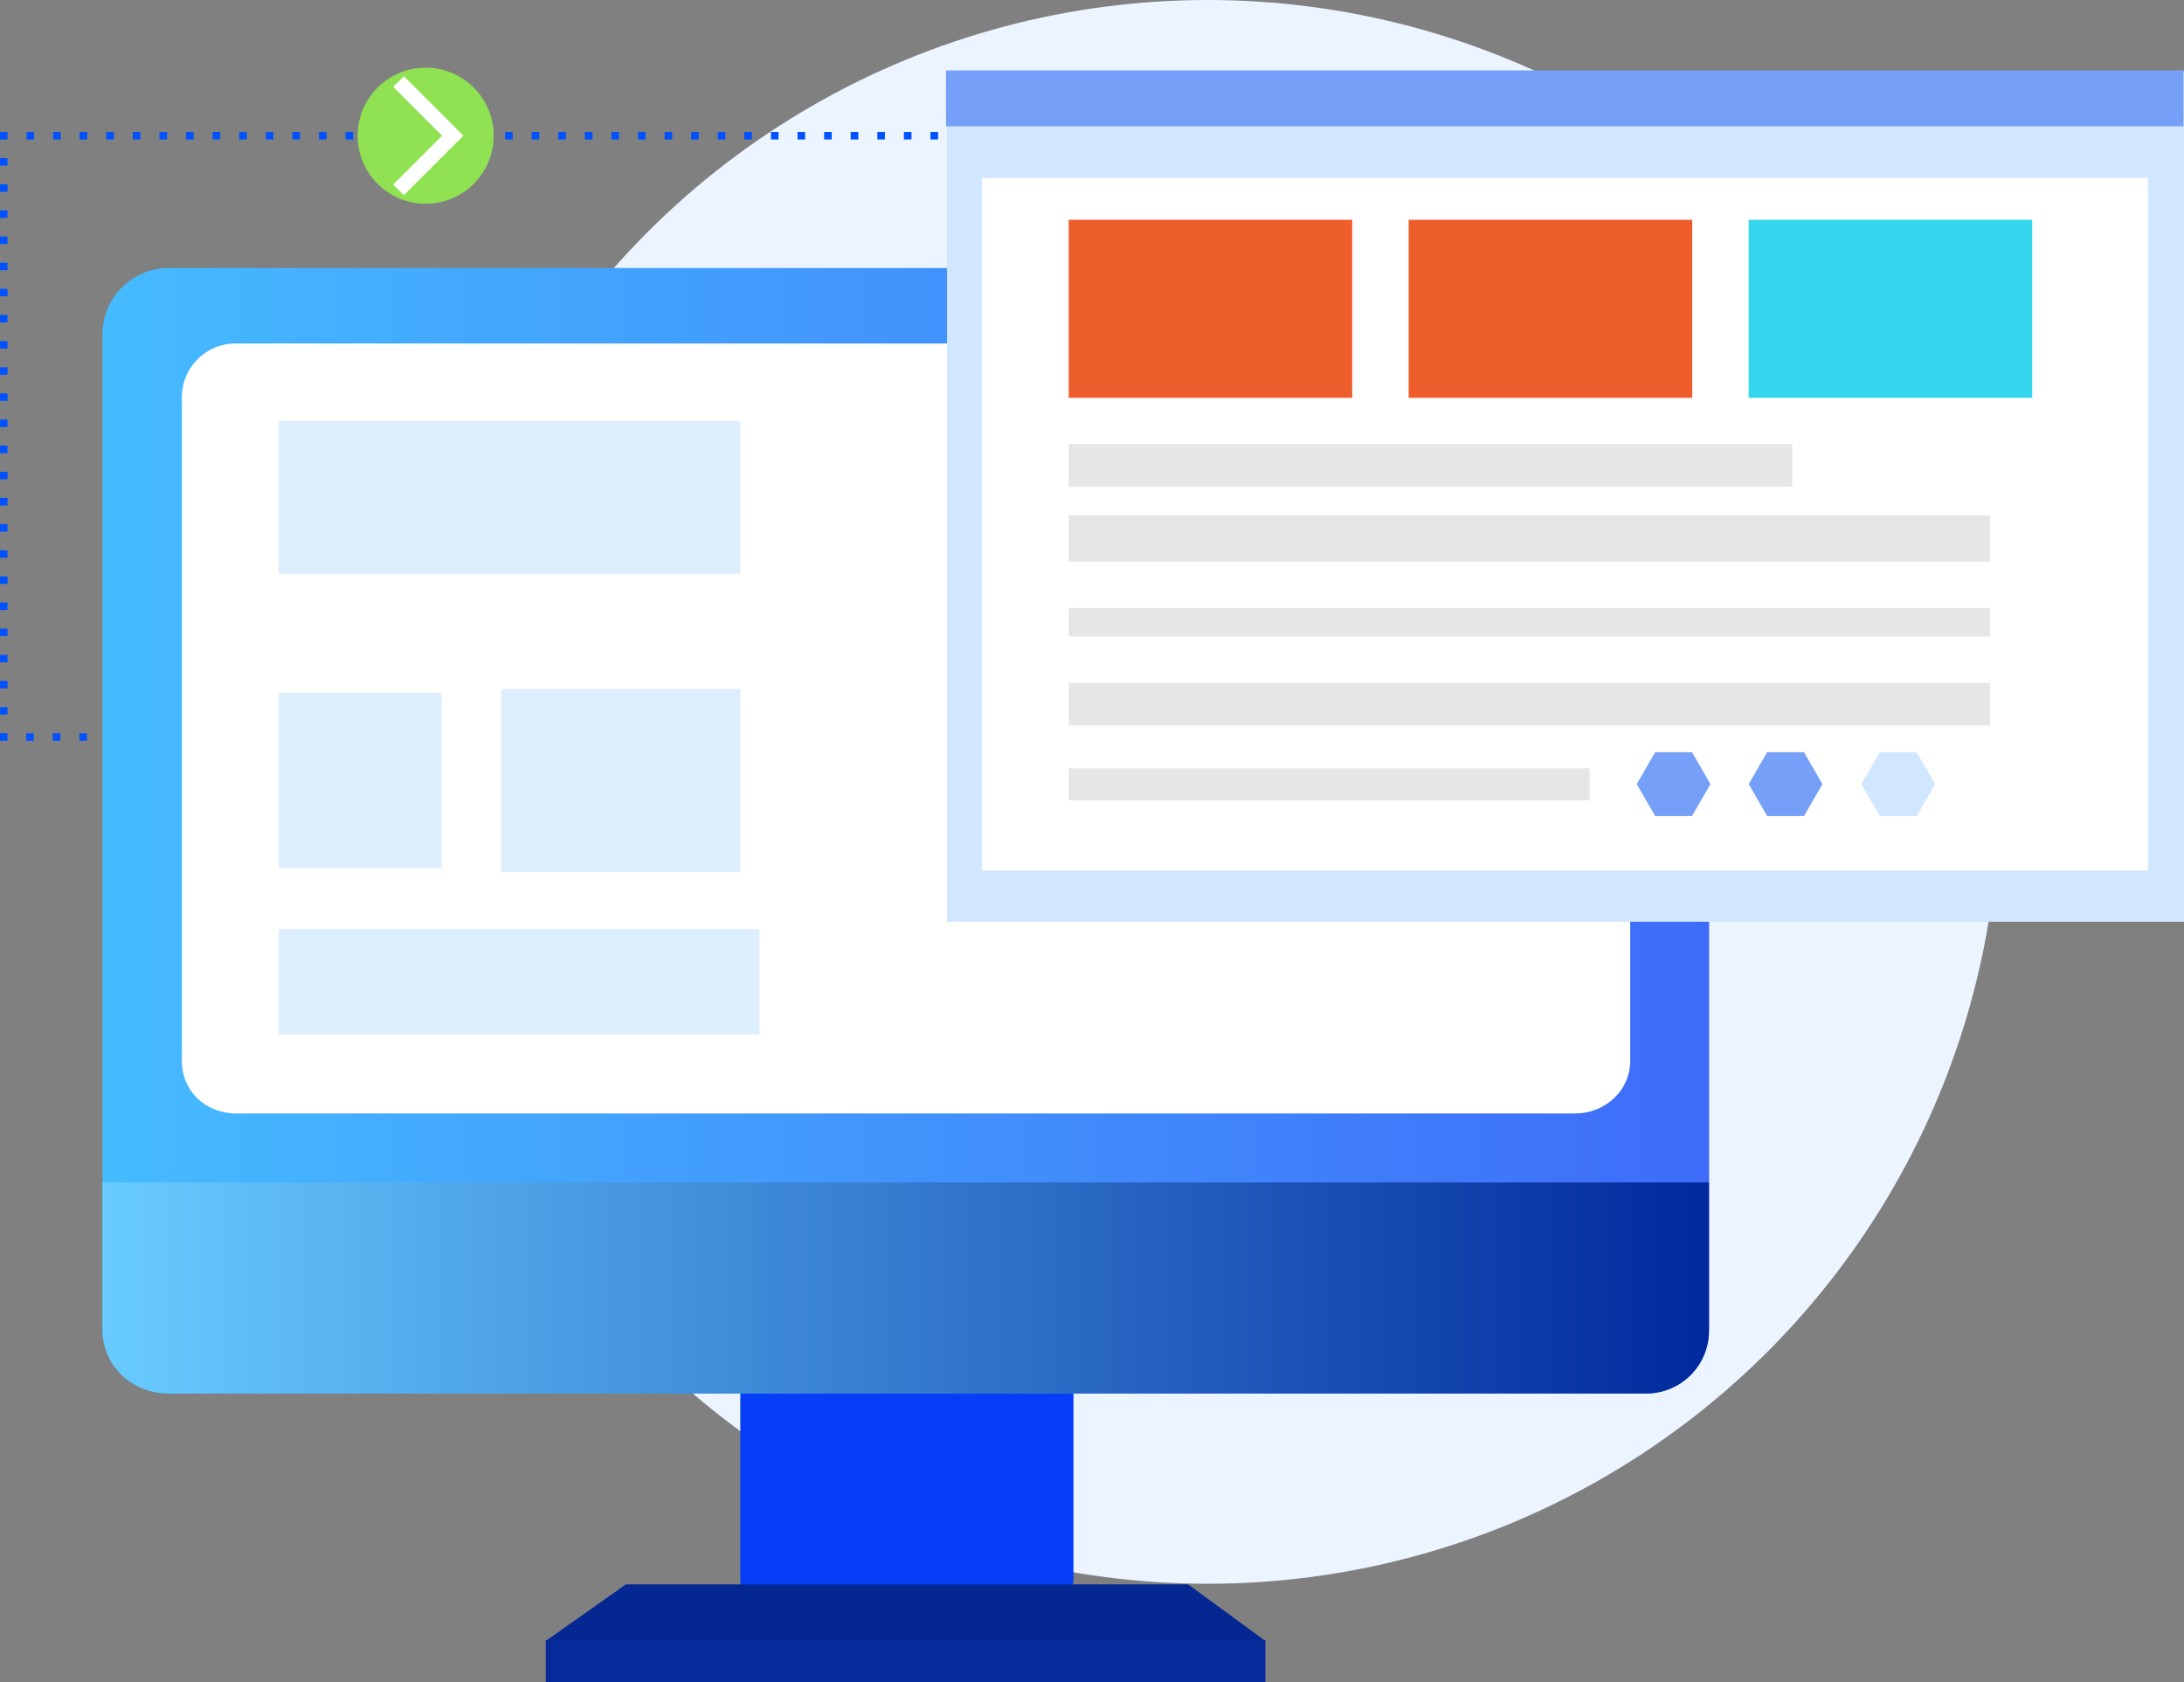 <svg xmlns="http://www.w3.org/2000/svg" xmlns:xlink="http://www.w3.org/1999/xlink" viewBox="0 0 581.58 447.86"><rect x="0" y="0" width="581.58" height="447.86" fill="#808080" stroke="none"/><defs><style>.cls-1{fill:#ecf4ff;}.cls-13,.cls-2,.cls-3,.cls-9{fill:none;stroke-miterlimit:10;}.cls-2,.cls-3,.cls-9{stroke:#0051ff;stroke-width:2px;}.cls-3{stroke-dasharray:1.99 4.97;}.cls-4{fill:#063ef7;}.cls-10,.cls-11,.cls-14,.cls-15,.cls-16,.cls-17,.cls-18,.cls-4,.cls-5,.cls-6,.cls-7,.cls-8{fill-rule:evenodd;}.cls-5{fill:#042792;}.cls-6{fill:#062a9a;}.cls-7{fill:#fff;}.cls-8{fill:#def;}.cls-9{stroke-dasharray:2.02 5.06;}.cls-10{fill:url(#未命名的渐变_3);}.cls-11{fill:url(#未命名的渐变_2);}.cls-12{fill:#90e253;}.cls-13{stroke:#fff;stroke-width:4px;}.cls-14{fill:#d0e7ff;}.cls-15{fill:#76a0f7;}.cls-16{fill:#ee5e2c;}.cls-17{fill:#33d6ed;}.cls-18{fill:#e6e6e6;}</style><linearGradient id="未命名的渐变_3" x1="27.28" y1="-328.62" x2="455.12" y2="-328.62" gradientTransform="matrix(1, 0, 0, -1, 0, -107.45)" gradientUnits="userSpaceOnUse"><stop offset="0" stop-color="#45bbff"/><stop offset="1" stop-color="#3e6cf9"/></linearGradient><linearGradient id="未命名的渐变_2" x1="27.28" y1="-450.35" x2="455.08" y2="-450.35" gradientTransform="matrix(1, 0, 0, -1, 0, -107.45)" gradientUnits="userSpaceOnUse"><stop offset="0" stop-color="#68ccff"/><stop offset="1" stop-color="#01299d"/></linearGradient></defs><g id="图层_2" data-name="图层 2"><g id="图层_1-2" data-name="图层 1"><circle class="cls-1" cx="321.57" cy="210.83" r="210.83"/><polyline class="cls-2" points="337.41 306.23 337.41 307.23 336.41 307.23"/><polyline class="cls-2" points="2 196.23 1 196.23 1 195.23"/><line class="cls-3" x1="1" y1="190.25" x2="1" y2="39.62"/><polyline class="cls-2" points="1 37.13 1 36.13 2 36.13"/><polyline class="cls-2" points="336.41 147.13 337.41 147.13 337.41 148.13"/><line class="cls-3" x1="337.41" y1="153.1" x2="337.41" y2="303.74"/><path class="cls-4" d="M285.86,420.4a9.38,9.38,0,0,1-9.17,9.14h-71c-4.89,0-8.56-4.26-8.56-9.14V341.18a8.75,8.75,0,0,1,8.56-8.54h71c4.89,0,9.17,4.27,9.17,8.54Z"/><polygon class="cls-5" points="146.59 440.15 145.33 436.89 166.65 421.83 316.4 421.83 336.96 436.89 336.46 437.64 146.59 440.15 146.59 440.15 146.59 440.15"/><polygon class="cls-6" points="145.33 436.78 336.96 436.78 336.96 447.86 145.33 447.86 145.33 436.78 145.33 436.78"/><path class="cls-7" d="M241.15,355.3c17,0,17-26.51,0-26.51S224.15,355.3,241.15,355.3Z"/><polygon class="cls-8" points="224.58 203.72 404.56 203.72 404.56 275.46 224.58 275.46 224.58 203.72 224.58 203.72"/><line class="cls-9" x1="306.36" y1="196.23" x2="4.53" y2="196.23"/><line class="cls-9" x1="7.06" y1="36.13" x2="397.16" y2="36.13"/><path class="cls-10" d="M455.08,353.88A16.7,16.7,0,0,1,438.78,371H45c-9.77,0-17.72-7.32-17.72-17.09V89.05a17.71,17.71,0,0,1,17.66-17.7H438c9.78,0,17.12,7.93,17.12,17.7V353.88Z"/><path class="cls-11" d="M455.08,314.81v39.07A16.71,16.71,0,0,1,438.76,371H45c-9.77,0-17.72-7.33-17.72-17.09V314.81"/><path class="cls-7" d="M434.11,282.45c0,7.93-6.73,14-14.67,14H63.1c-8.56,0-14.67-6.11-14.67-14v-177a14.34,14.34,0,0,1,14.67-14H417.6c7.95,0,16.51,6.71,16.51,14v177Z"/><polygon class="cls-8" points="74.21 112.08 197.16 112.08 197.16 152.8 74.21 152.8 74.21 112.08 74.21 112.08"/><polygon class="cls-8" points="133.44 183.44 197.16 183.44 197.16 232.17 133.44 232.17 133.44 183.44 133.44 183.44"/><polygon class="cls-8" points="74.21 184.47 117.62 184.47 117.62 231.13 74.21 231.13 74.21 184.47 74.21 184.47"/><polygon class="cls-8" points="74.21 247.4 202.24 247.4 202.24 275.46 74.21 275.46 74.21 247.4 74.21 247.4"/><circle class="cls-12" cx="113.35" cy="36.13" r="18.11"/><polyline class="cls-13" points="106.13 21.7 120.56 36.13 106.13 50.56"/><path class="cls-7" d="M247.65,117.26a2.61,2.61,0,1,1,5.2-.46,3.53,3.53,0,0,1,0,.46,2.61,2.61,0,0,1-5.2.46A3.53,3.53,0,0,1,247.65,117.26Z"/><path class="cls-7" d="M257.51,117.26a2.67,2.67,0,0,1,5.34,0h0a2.67,2.67,0,0,1-5.34,0Z"/><path class="cls-7" d="M267.38,117.26a2.61,2.61,0,1,1,5.2-.46,3.53,3.53,0,0,1,0,.46,2.61,2.61,0,0,1-5.2.46A3.53,3.53,0,0,1,267.38,117.26Z"/><polygon class="cls-8" points="261.58 132.18 441.56 132.18 441.56 152.96 261.58 152.96 261.58 132.18 261.58 132.18"/><polygon class="cls-8" points="261.58 164.79 441.56 164.79 441.56 185.57 261.58 185.57 261.58 164.79 261.58 164.79"/><polygon class="cls-8" points="261.58 192.72 441.56 192.72 441.56 213.5 261.58 213.5 261.58 192.72 261.58 192.72"/><polygon class="cls-14" points="252.18 18.89 581.58 18.89 581.58 245.41 252.18 245.41 252.18 18.89 252.18 18.89"/><polygon class="cls-7" points="261.51 47.37 571.98 47.37 571.98 231.82 261.51 231.82 261.51 47.37 261.51 47.37"/><polygon class="cls-15" points="251.91 18.75 581.45 18.75 581.45 33.63 251.91 33.63 251.91 18.75 251.91 18.75"/><polygon class="cls-16" points="284.58 58.51 360.09 58.51 360.09 105.92 284.58 105.92 284.58 58.51 284.58 58.51"/><polygon class="cls-16" points="375.11 58.51 450.63 58.51 450.63 105.92 375.11 105.92 375.11 58.51 375.11 58.51"/><polygon class="cls-17" points="465.65 58.51 541.16 58.51 541.16 105.92 465.65 105.92 465.65 58.51 465.65 58.51"/><polygon class="cls-18" points="284.58 118.25 477.26 118.25 477.26 129.63 284.58 129.63 284.58 118.25 284.58 118.25"/><polygon class="cls-18" points="284.58 137.22 529.93 137.22 529.93 149.55 284.58 149.55 284.58 137.22 284.58 137.22"/><polygon class="cls-18" points="284.58 161.88 529.93 161.88 529.93 169.47 284.58 169.47 284.58 161.88 284.58 161.88"/><polygon class="cls-18" points="284.58 181.79 529.93 181.79 529.93 193.18 284.58 193.18 284.58 181.79 284.58 181.79"/><polygon class="cls-18" points="284.58 204.56 423.31 204.56 423.31 213.09 284.58 213.09 284.58 204.56 284.58 204.56"/><polygon class="cls-15" points="450.57 200.27 440.75 200.27 435.85 208.77 440.75 217.27 450.57 217.27 455.48 208.77 450.57 200.27"/><polygon class="cls-15" points="480.39 200.27 470.58 200.27 465.67 208.77 470.58 217.27 480.39 217.27 485.3 208.77 480.39 200.27"/><polygon class="cls-14" points="510.39 200.27 500.58 200.27 495.67 208.77 500.58 217.27 510.39 217.27 515.3 208.77 510.39 200.27"/></g></g></svg>
